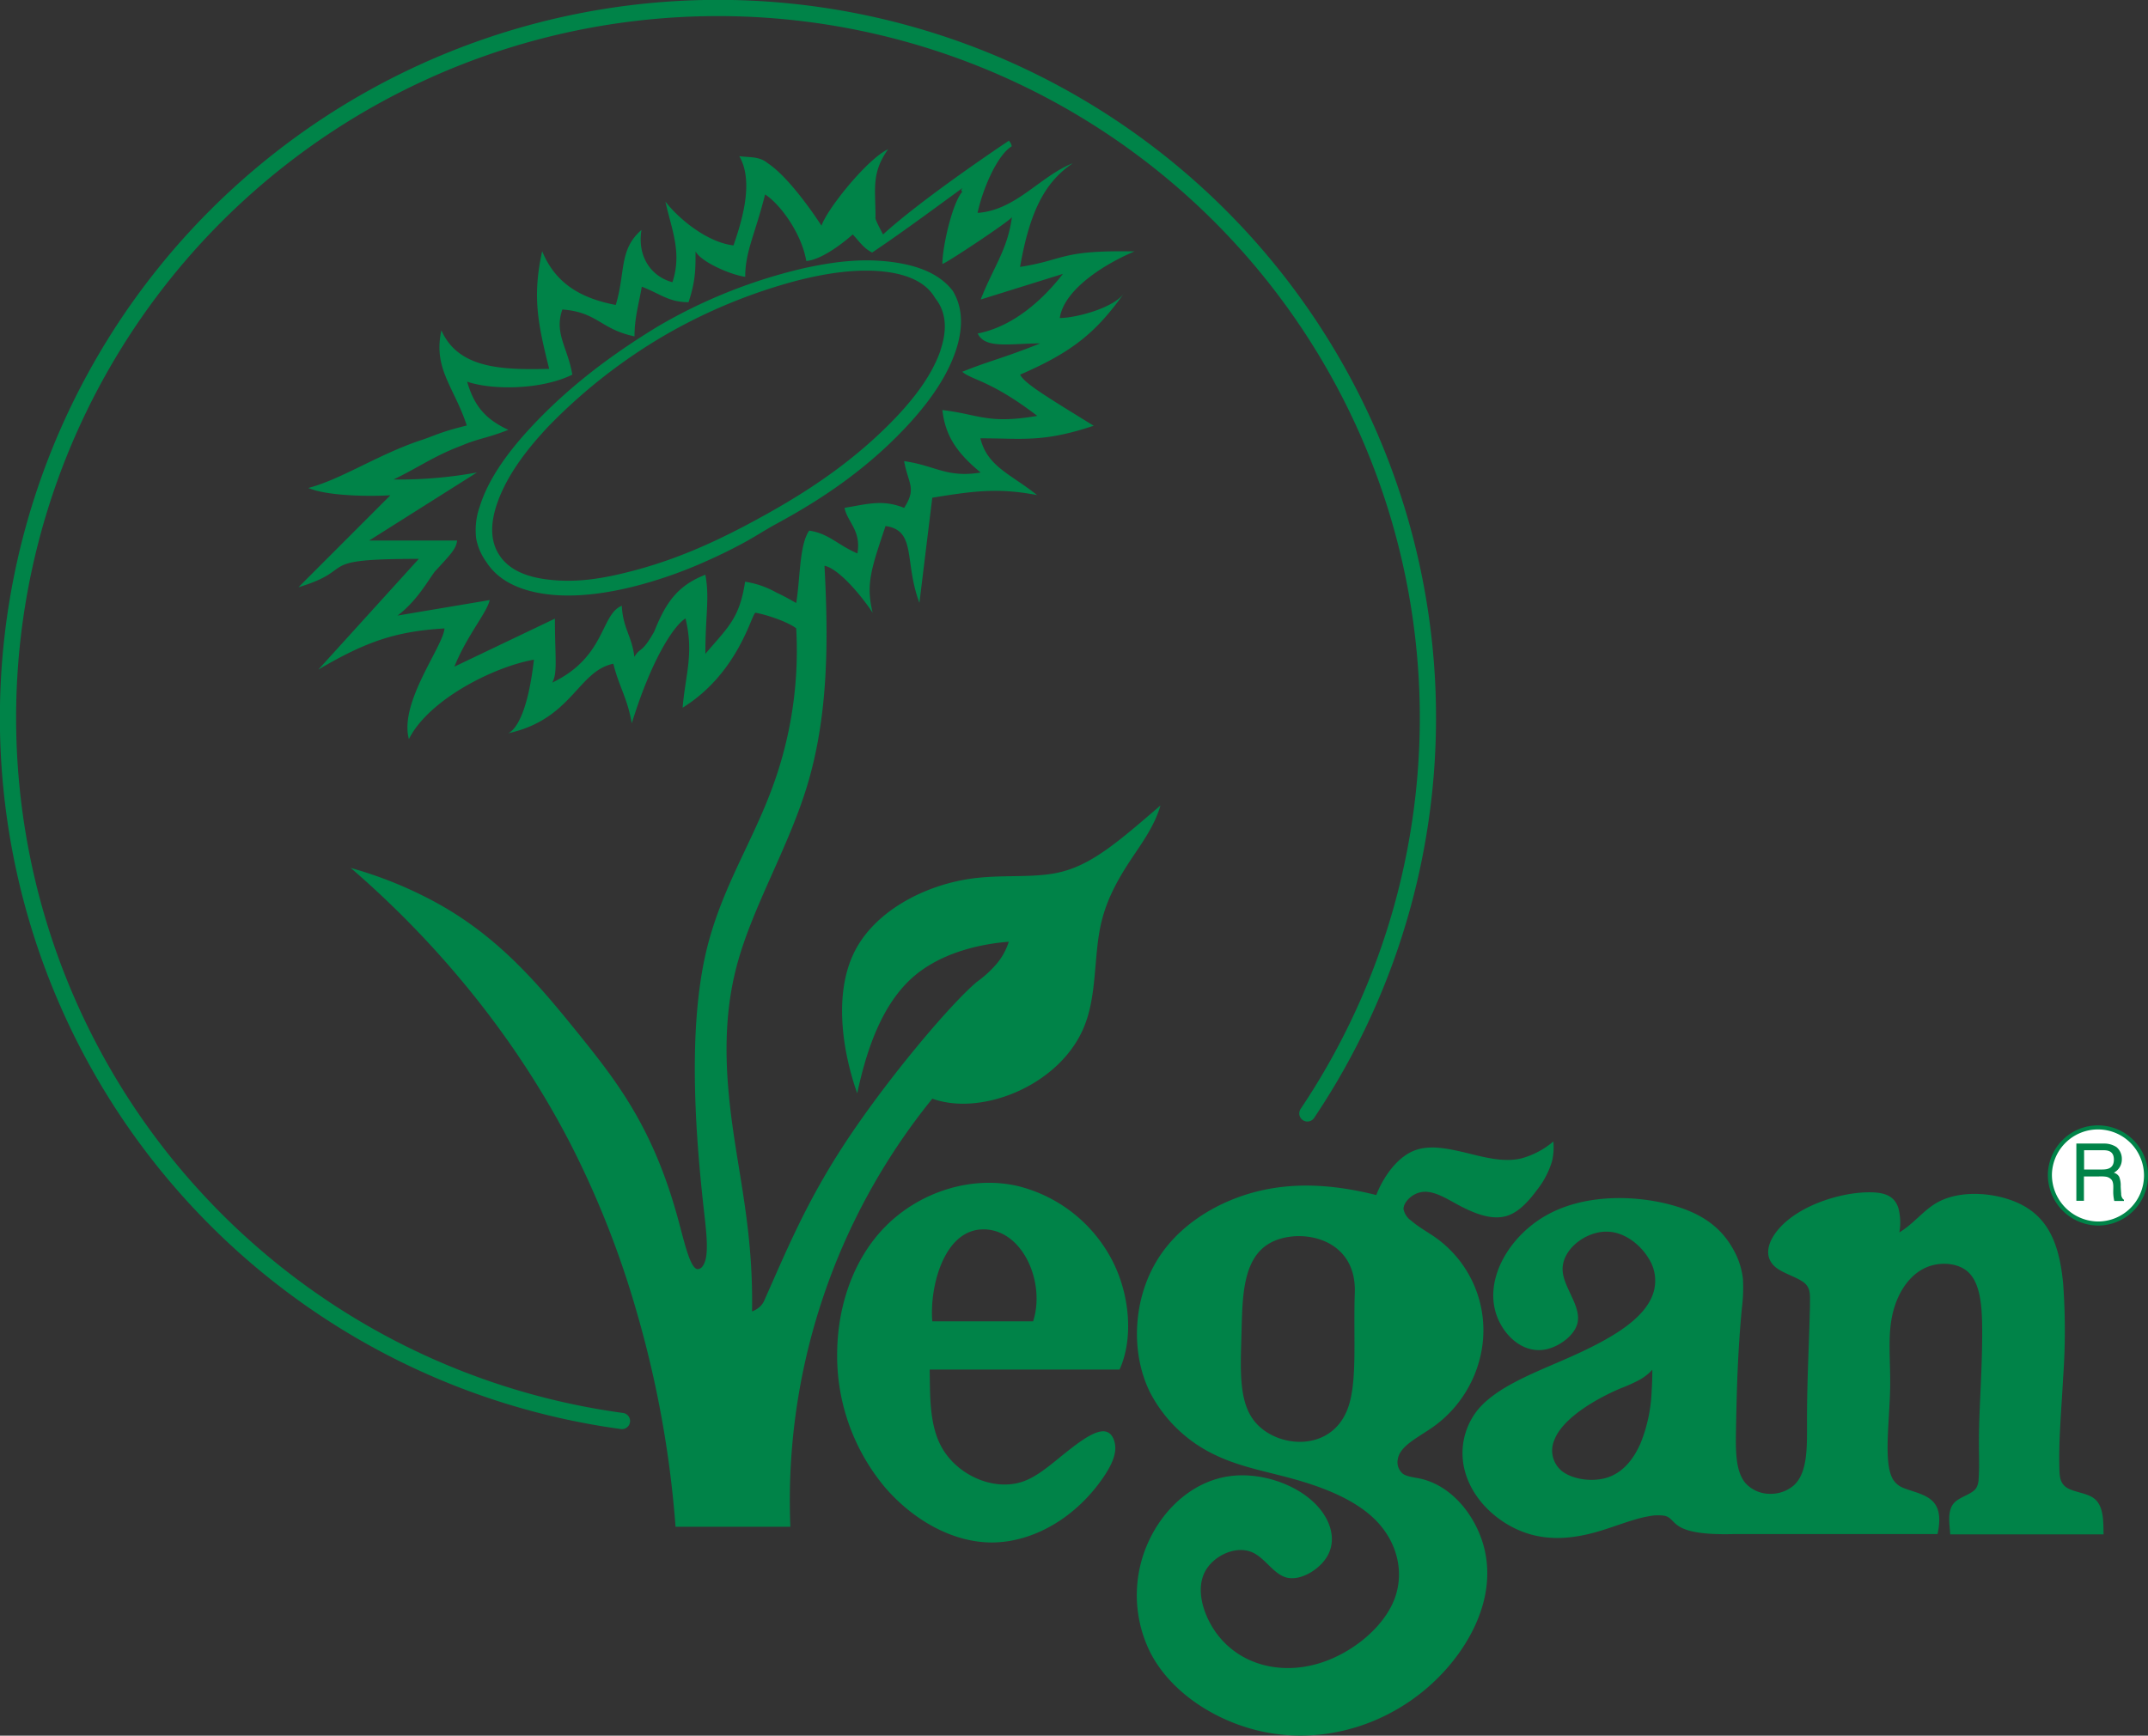 <svg id="LOGO" xmlns="http://www.w3.org/2000/svg" viewBox="0 0 529.47 427.94">
  <rect x="0" y="0" width="529.47" height="427.94" fill="#333333" stroke="none"/>
  <defs>
    <style>
      .cls-1 {
        fill: #fff;
      }

      .cls-1, .cls-3 {
        stroke: #008348;
        stroke-linecap: round;
        stroke-linejoin: round;
      }

      .cls-2 {
        fill: #008348;
      }

      .cls-3 {
        fill: none;
        stroke-width: 4px;
      }
    </style>
  </defs>
  <title>VeganTM</title>
  <g id="R">
    <path class="cls-1" d="M505.29,289.43a11.85,11.85,0,1,1,11.81,12.24A12,12,0,0,1,505.29,289.43Z"/>
    <path class="cls-2" d="M523.24,295.55a1.89,1.89,0,0,1-.38-1.22c-0.05-.63-0.09-1.19-0.12-1.8a5.8,5.8,0,0,0-.37-2.38,2.12,2.12,0,0,0-1.32-1,4.47,4.47,0,0,0,.75-0.54,3.66,3.66,0,0,0,1.22-2.86,3.76,3.76,0,0,0-1.32-2.93,5.52,5.52,0,0,0-3-.87h-6.89v14.11h1.87v-6h3.67a9.69,9.69,0,0,1,1.73.06,2.3,2.3,0,0,1,1.43.79c0.56,0.76.38,2,.39,3.1a10.29,10.29,0,0,0,.26,2.1h2.38v-0.29A1.3,1.3,0,0,1,523.24,295.55Zm-5.06-7.19h-4.46V283.6h4.75c1,0,2.59.14,2.59,2.3S519.54,288.35,518.17,288.35Z"/>
  </g>
  <path id="an" class="cls-2" d="M516.14,369.42c-1.85-1.38-5.18-1.53-6.84-2.73s-1.63-3-1.68-5c-0.17-6.75.5-14,.94-22.16a162.29,162.29,0,0,0,0-23c-0.9-9.38-3.4-16.28-10.88-19.81-5.73-2.71-14.38-3.44-20.1-.27-3.48,1.93-5.86,5.3-9.4,7.4a13.82,13.82,0,0,0-.24-6c-1-3.1-3.56-3.83-6.84-3.88-7.19-.09-17.67,3.16-22.74,9.13-2.75,3.24-3.91,7.29,0,9.84,1.91,1.25,5,2.14,6.49,3.44,1.32,1.17,1.32,2.66,1.3,4.26,0,0.95,0,1.93-.05,2.91-0.2,8.87-.71,17.1-0.68,27.2,0,5.81.21,12.25-3.19,15.42a8.65,8.65,0,0,1-5.76,2.14,8.15,8.15,0,0,1-6.19-2.6c-2.52-2.92-2.45-8.15-2.37-13,0.19-11,.49-19.91,1.45-30.17a39.5,39.5,0,0,0,.27-7.13,18.75,18.75,0,0,0-2.27-7.15c-3.12-5.77-8-9.09-15.05-11.08-9.19-2.58-22.1-2.92-31.68,2.77-8.83,5.24-14.84,15.59-11.71,24.38,1.83,5.14,6.78,9.74,12.57,8.27,3.13-.8,6.51-3.37,7.3-6.18,1.16-4.13-3.28-8.78-3.6-13-0.4-5.22,5.53-9.77,10.8-9.75,4.5,0,8.52,3.37,10.5,6.78a10.08,10.08,0,0,1,.45,9.81c-2.76,5.73-10.64,10.23-20.34,14.52-8.21,3.63-17.72,7.12-22.42,12.93a17,17,0,0,0-3,15.32c2,7,8.13,12.5,14.65,14.82,5.76,2.05,11.79,1.59,18.07-.24,4.31-1.25,8.74-3.15,12.66-3.79a11,11,0,0,1,3.74-.1c3.32,0.73.85,4.92,17,4.52h50.29c1.31-6.05-.61-8.13-3-9.37-1.81-.92-3.89-1.37-5.38-2a5.11,5.11,0,0,1-2.66-2.23c-2.31-4.09-.79-14-0.64-22.45,0.12-7.14-.75-13.23.79-19,1.35-5.07,4.56-9.88,9.61-11.22,2.89-.76,6.38-0.39,8.58,1.44,3.44,2.85,3.7,9.24,3.71,15,0,10.72-.86,19.23-0.8,28,0,2.71.13,5.45-.08,8.18a4.64,4.64,0,0,1-.61,2.33c-1,1.47-3.81,2.07-5.24,3.44-2.08,2-1.25,5.61-1.16,7.95h37.8C518.46,375.27,518.61,371.26,516.14,369.42ZM407.12,343a38.23,38.23,0,0,1-2.67,12.7c-1.68,3.91-4.37,7.52-8.65,8.72-3.6,1-8.34.3-10.89-1.79a6.53,6.53,0,0,1-1.77-7.6c2.2-5.77,11.33-10.65,16.59-12.83a37.36,37.36,0,0,0,3.9-1.73,12.41,12.41,0,0,0,3.45-2.53,2.52,2.52,0,0,1,.21-0.22C407.29,339.69,407.23,341.37,407.12,343Z"/>
  <path id="g" class="cls-2" d="M382.89,281.44a20.34,20.34,0,0,1-8,4.2c-4.44,1-9.07-.33-13.87-1.49-4.25-1-8.64-1.91-12.32-.5-4.35,1.66-7.71,6.53-9.46,11-11.6-2.92-22.3-3.3-32.46,0-8.68,2.83-17,8.36-21.76,16.4-5.61,9.41-6.42,22.25-1.61,32.12a34.81,34.81,0,0,0,16.25,15.62c6.23,3,13,4.08,20.09,6.12,7.47,2.15,15.29,5.34,20.08,10.68,4.65,5.18,6.43,12.39,3.77,19-2.78,6.83-10.37,13-18.19,15.43-10.6,3.34-21.6-.08-26.9-9.41-2.4-4.22-3.63-9.64-1.21-13.59,2.24-3.67,7.62-6.08,11.56-4.2,3,1.42,5.11,5.26,8.17,6.11,3.28,0.91,7.62-1.6,9.7-4.55,2.43-3.44,1.81-7.49-.3-10.84-4.11-6.51-13.87-10.41-22.16-9.71-9.64.81-17.3,7.83-21.15,16.24a31.63,31.63,0,0,0,.68,27.86c5.14,9.53,15.8,16.35,26.77,18.87,17.54,4,35.85-2.94,47.11-16.67,6.94-8.46,11.2-19.48,7.65-30.24-2.29-6.92-7.8-13.73-15.38-15.35-1.54-.33-3.17-0.45-4.17-1.19a3.7,3.7,0,0,1-1.25-3.47c0.49-3.55,5.37-5.57,9.29-8.47a29.64,29.64,0,0,0,11.5-19.13,28.05,28.05,0,0,0-11.14-26.92c-2.07-1.5-4.37-2.7-6.31-4.38a4.52,4.52,0,0,1-1.91-2.89c0-1.59,1.8-3.42,3.71-4,3.14-1,6.46,1.21,9.79,3,4.29,2.3,8.58,3.87,12.21,2.62,2.75-.95,5.12-3.51,7.16-6.28a21.18,21.18,0,0,0,3.76-7.2A15.1,15.1,0,0,0,382.89,281.44Zm-48.94,37.28c-0.38,11,.65,21.6-1.59,28.15-3.91,11.45-17.83,10.33-23.22,3.45-3.85-4.92-3.36-12.78-3.12-21.61s0.21-18.63,7.25-22.35S334.43,305,333.95,318.72Z"/>
  <path id="e" class="cls-2" d="M274.42,311.29a35.91,35.91,0,0,0-23.65-18.89c-11.6-2.62-24.23,1.61-32.52,10-7.78,7.85-11.73,19.35-11.89,30.85a50.54,50.54,0,0,0,11.9,33.6c6.81,7.85,16.43,13.42,26.14,13.46,10.35,0,20.82-6.19,27.52-16,1.58-2.3,2.94-4.8,3-7.19,0-1.76-.68-3.46-1.91-4-2.12-1-5.81,1.54-9,4-4.46,3.46-8,6.89-12.06,8.23-7.22,2.36-16.27-1.76-20-8.83-2.94-5.52-2.67-12.84-2.79-18.84h46.8C279.28,330.41,278.66,319.89,274.42,311.29Zm-19.77,14.5H229.81c-0.72-8.35,2.81-22.68,12.6-22.68S257.75,316.36,254.65,325.79Z"/>
  <g id="V">
    <path class="cls-2" d="M261.47,215c-6.78,1.66-14.53.46-22.74,1.73-11,1.71-22.93,7.86-28,17.73-5.28,10.28-3.15,24.59.57,35.1,2.25-10.5,6-21.92,13.86-28.75,6.25-5.41,15.12-7.95,23.5-8.62a15.75,15.75,0,0,1-3.53,6.05,27.5,27.5,0,0,1-4.31,3.83c-6.48,5.39-22.64,24.52-33.14,40.71-9.18,14.15-14,26-19.18,37.61a4.71,4.71,0,0,1-1.2,1.79,5.57,5.57,0,0,1-1.93,1.16c0.33-18.05-2.77-31.27-4.71-45-1.85-13.08-2.64-26.58.91-40.08,3.82-14.52,12.66-29,17.34-44.38,5.35-17.55,5.29-36.23,4.32-54.39,3.53,0.72,9.07,7.34,11.88,11.59-1.73-7-.36-10.87,3.17-21.38,7.7,1.08,4.54,8.78,8.35,18.94l3.17-25.92c10.51-1.73,16.42-2.45,25.85-.65-6.62-5.26-12.24-7-14-14,10.51,0,15.41,1.08,27.94-3.1-12.53-7.7-17.06-10.51-18.14-12.6,13-5.62,18.86-10.51,25.78-20.3-2.45,3.89-12.17,6.34-16,6.34,1.08-7.34,11.81-13.68,18.43-16.42-18.43-.36-17.06,2.09-28.22,3.82,2.45-14,6.26-21,13-25.56-8.06,3.17-14,11.59-23.47,12.24,1.08-5.18,4.54-14,8.42-16.42a2.54,2.54,0,0,0-.72-1.37s-21.06,14-31,23.11c-0.77-1.44-2.12-4-1.86-4.24,0-7-1.08-10.87,3.1-16.78-5.18,2.45-15,14.69-16.42,18.86,0,0-7.34-11.52-13.25-15.41-2.09-1.73-4.25-1.37-7-1.73,3.46,6,1,15-1.44,22-6.26-.72-13.25-6.26-16.78-10.8,1.44,6.62,4.18,12.53,1.73,19.87-5.18-1.37-8.71-6.26-7.63-12.89-5.62,4.9-3.89,10.44-6.34,18.5-9.07-1.73-15-5.62-18.14-13.25-2.45,11.16-1.08,17.78,1.73,29-11.52.29-22.39,0-26.57-9.5-2.09,9.5,3.17,14,6.26,23.47-7,1.73-7.63,2.45-11.88,3.82C92.8,112.31,84,118.22,76,120.31c4.9,2.09,15.7,2.09,20.23,1.8L73.57,144.79c15-4.54,3.1-7,29.66-7L78.47,165.09c11.88-7,19.22-9.43,31.1-10.15-0.36,4.54-11.23,18.22-8.78,27.29,4.9-9.79,21-17.86,30.82-19.58-1.44,12.6-4.25,17.14-6.34,18.14,15.77-3.46,17.14-15.34,25.92-17.14,1.37,5.62,3.46,8.42,4.54,14.69,5.18-16.78,10.8-24.48,13.25-25.85,2.09,8.71,0,13.61-.72,22,14-8.68,17.07-23.56,18-23.41,1.89,0.3,7.46,1.94,10,3.83a97.51,97.51,0,0,1-6.82,41.71c-5,12.74-12.11,23.72-15.52,38.62-4,17.69-2.91,40.9-.45,62.82,0.66,5.93,1.43,11.76-.23,14.06a1.58,1.58,0,0,1-1.29.8c-1.85-.17-3.26-6.69-4.84-12.46-6.23-22.75-15.19-34-25-46.18-9.23-11.37-19.24-23.48-35.09-32A100.33,100.33,0,0,0,86.46,214c22,19,40.91,42.26,54.23,68.15a231,231,0,0,1,16.47,42.07,259.31,259.31,0,0,1,9.36,52.21h28.3a157.3,157.3,0,0,1,35-105.55c12.19,4.46,31.74-3.37,37.51-18,3-7.48,2.31-16.73,3.91-24.4,1.23-5.91,3.79-10.88,7.3-16.21,2.71-4.12,6-8.45,7.51-13.68C275.87,207.36,269.31,213.08,261.47,215Zm-65.21-66.32c-1.51-.86-3.17-1.8-4.9-2.59a22.38,22.38,0,0,0-7.7-2.66c-1.37,9.07-4.18,11.16-9.79,17.78,0-9.79,1.08-13.61,0-19.51-7,2.74-9.79,7-12.6,14-3.1,5.54-3.46,3.82-4.9,6.26-0.65-5.26-2.81-7-3.1-12.6-5.26,2.09-3.89,12.6-17.14,18.94,1.37-2.45.65-6.34,0.65-15.77L112,164.37c3.1-7.7,8-13.25,8.71-16.42L98,151.77c4.61-3.46,7.34-8.35,9.14-10.8,4.18-4.54,5.26-5.62,5.54-7.7H91l26.57-16.78A106.55,106.55,0,0,1,97,118.22c5.9-2.81,10.15-5.9,16.78-8.35,4.18-1.8,6.26-1.8,11.52-3.89-5.26-2.45-8.35-5.54-10.15-11.88,6,2.09,18.22,2.09,25.92-1.73-1.08-6.62-4.54-10.15-2.45-16.06,8.71,0.65,9.43,4.9,17.78,6.62,0-4.54,1.08-8.06,1.8-12.24,4.54,1.73,6.62,3.82,11.52,3.82,1.73-5.26,1.73-8,1.73-12.53,1.44,2.74,9.07,5.9,12.24,6.26,0-6.26,2.45-10.51,4.9-20.3,3.82,2.45,9.07,9.79,10.15,16.42,4.75-.43,11.45-6.55,11.45-6.55,1.56,1.61,2.61,3.37,4.79,4.45,6.3-4.19,14.18-10,22.07-15.76,0.65,0-.58.07,0.14,0.79-2.45,2.74-4.9,13.61-4.9,17.78,0.72,0,16.42-10.44,17.14-11.52-1.08,8.06-4.54,12.24-7.7,20.3L262,67.53c-4.9,6.34-12.24,13-21,14.69,1.8,3.89,8.06,2.45,15.41,2.45-9.79,3.89-12.24,4.18-19.22,7,2.45,2.09,7,2.09,18.5,10.87-12.24,2.09-14.33-.36-23.4-1.44,0.72,6.34,3.53,10.51,9.43,15.41-8.35,1.37-11.16-1.73-18.86-2.81,1,5.62,3.17,6.62,0,11.52-5.26-2.09-8.78-1-14.69,0,0.72,3.53,4.18,5.62,3.17,11.23-4.9-2.09-7-4.9-11.88-5.62C197,134.35,197.27,142.7,196.26,148.67Z"/>
    <path class="cls-2" d="M234.85,71.71c-3.22-4.2-8.37-6-13.2-6.84-8.13-1.4-15.67-.45-23.54,1.27a128.54,128.54,0,0,0-36,14.37c-11.2,6.83-21.38,14.44-30.45,24-5.29,5.59-11,12.68-13.39,20.33a17.47,17.47,0,0,0-.9,7.91,14.16,14.16,0,0,0,2.49,5.78c2.9,4.56,7.83,6.68,12.76,7.63,7.64,1.47,16.06.31,23.39-1.5a109,109,0,0,0,18.32-6.41q4.51-2,8.86-4.35c2.81-1.51,5.47-3.28,8.28-4.8,11.6-6.27,22-13.49,31.17-23.08,5.24-5.46,10.54-12.25,13-19.69C237.19,81.6,237.65,76.32,234.85,71.71Zm-3,14.62c-2.38,7-7.8,13.42-12.83,18.44-8.69,8.66-18.38,15.4-29,21.39s-21.18,11.11-33,14.31c-7.4,2-14.49,3.39-22.31,2.38-4.28-.55-9.08-2-11.68-6.06s-1.83-8.93-.37-13c2.49-7,7.6-13.44,12.52-18.66a134.87,134.87,0,0,1,28.29-22.24,132.7,132.7,0,0,1,33.25-13.77c7-1.76,15.08-3.09,22.4-2,4.25,0.65,9,2.22,11.39,6.38C233.62,77.36,233.26,82.09,231.82,86.32Z"/>
    <path id="CIRCLE" class="cls-3" d="M322.26,274.52a175,175,0,1,0-168.95,75.84"/>
  </g>
</svg>
